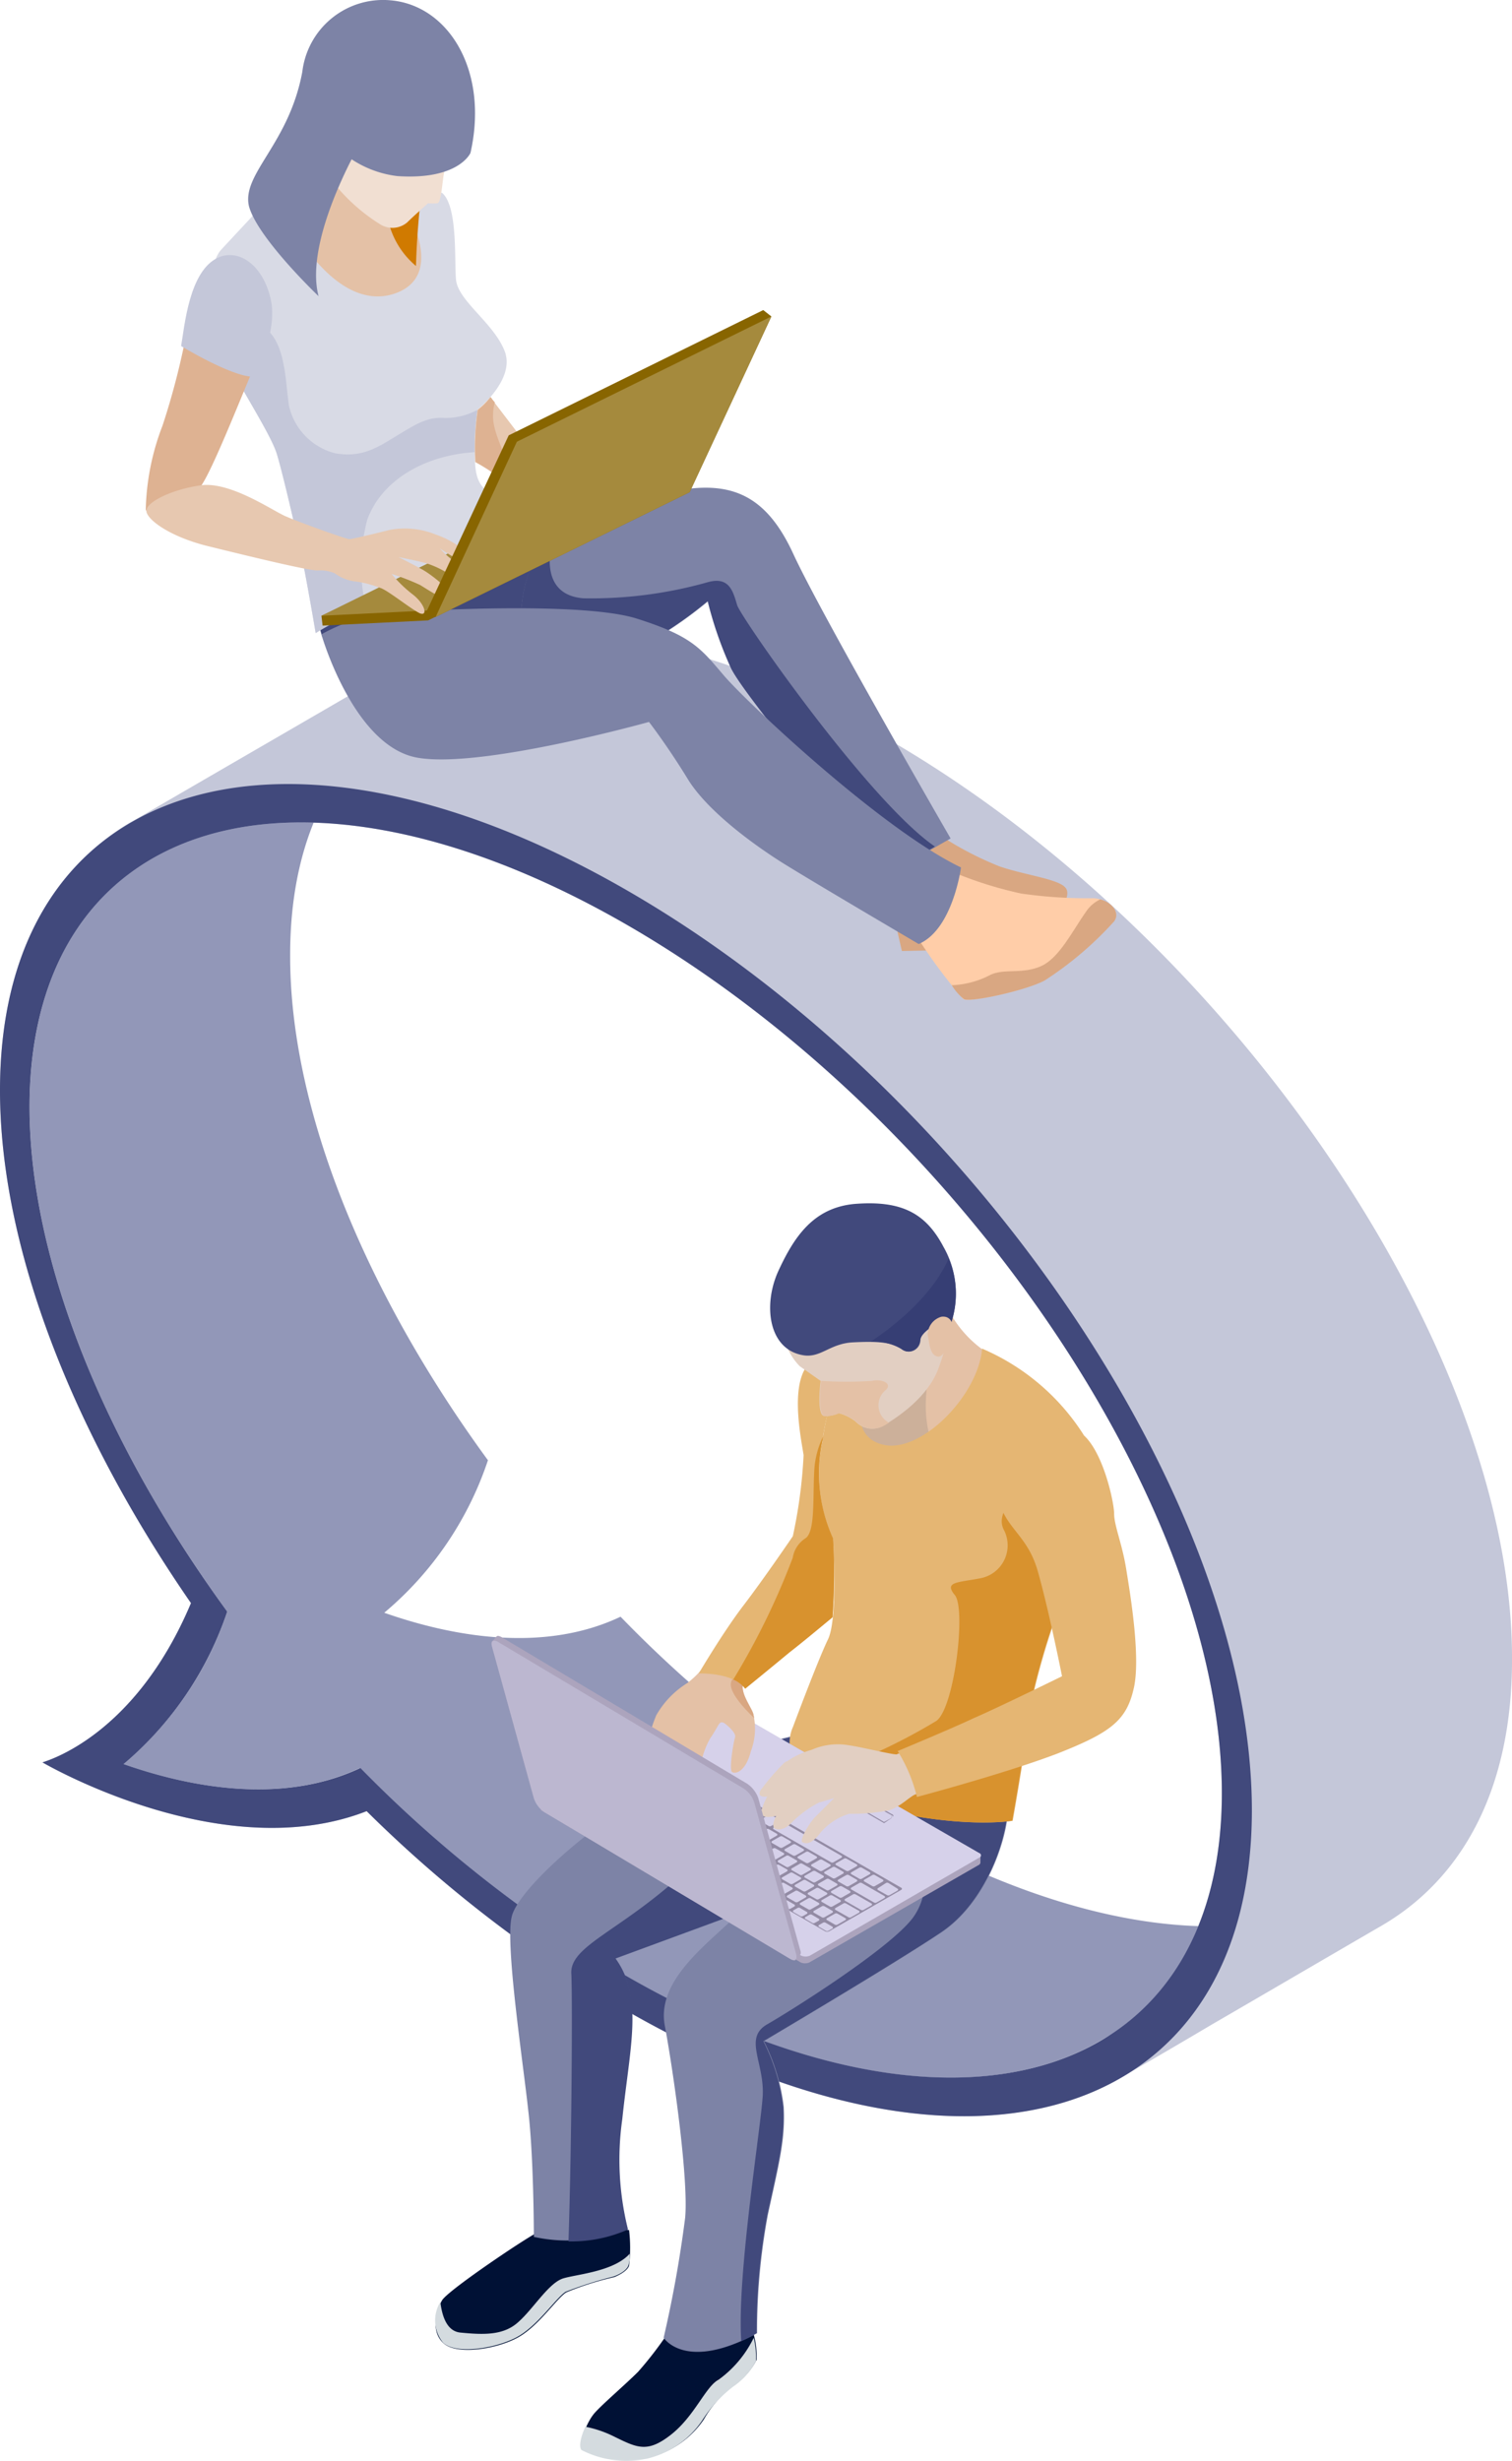 <svg xmlns="http://www.w3.org/2000/svg" viewBox="0 0 99.664 162.16">
  <defs>
    <style>
      .cls-1 {
        fill: #9297b8;
      }

      .cls-2 {
        fill: #c4c7d9;
      }

      .cls-3 {
        fill: #41497c;
      }

      .cls-4 {
        fill: #e4c1a6;
      }

      .cls-5 {
        fill: #ccb09a;
      }

      .cls-6 {
        fill: #001135;
      }

      .cls-7 {
        fill: #d4dbdf;
      }

      .cls-8 {
        fill: #7d83a6;
      }

      .cls-9 {
        fill: #e5b673;
      }

      .cls-10 {
        fill: #d8922e;
      }

      .cls-11 {
        fill: #aca4bd;
      }

      .cls-12 {
        fill: #d6d1ea;
      }

      .cls-13 {
        fill: #938ba4;
      }

      .cls-14 {
        fill: #d9a782;
      }

      .cls-15 {
        fill: #e2cfc2;
      }

      .cls-16 {
        fill: #363e74;
      }

      .cls-17 {
        fill: #bcb7d0;
      }

      .cls-18 {
        fill: #d8dae5;
      }

      .cls-19 {
        fill: #ffcda8;
      }

      .cls-20 {
        fill: #deb292;
      }

      .cls-21 {
        fill: #d07a00;
      }

      .cls-22 {
        fill: #f1dfd2;
      }

      .cls-23 {
        fill: #e7c8b0;
      }

      .cls-24 {
        fill: #886500;
      }

      .cls-25 {
        fill: #a58a3d;
      }
    </style>
  </defs>
  <g id="kérdésikon" transform="translate(-1468.137 -6396.47)">
    <g id="Group_236" data-name="Group 236" transform="translate(1468.137 6424.463)">
      <path id="Path_520" data-name="Path 520" class="cls-1" d="M18.237,109.382C10.206,98.4,5.2,86.3,5.2,76.061c.037-7.845,3.026-13.373,8.031-16.287C18.947,56.449,24.7,53.125,30.415,49.8c-5.006,2.914-8.031,8.442-8.031,16.287-.037,10.235,5.006,22.338,13.037,33.321a22.326,22.326,0,0,1-6.836,10.049c4.259,1.494,10.385,2.727,15.577.261a80.771,80.771,0,0,0,17.408,13.635c12.776,7.359,24.132,8.554,31.341,4.371-5.715,3.325-11.468,6.649-17.183,9.974-7.21,4.184-18.566,3.026-31.341-4.371a83.864,83.864,0,0,1-17.408-13.635c-5.23,2.465-11.319,1.233-15.615-.261A22.268,22.268,0,0,0,18.237,109.382Z" transform="translate(-3.258 -31.174)"/>
      <path id="Path_521" data-name="Path 521" class="cls-2" d="M2.8,111.035c.71.411,12.1,6.836,21.367,3.213a85.949,85.949,0,0,0,17,13.074c13.373,7.733,25.29,8.891,32.835,4.408-.037.037-.075.037-.112.075,2.017-1.158,4-2.316,6.014-3.511,3.736-2.167,7.434-4.333,11.169-6.5,5.379-3.138,8.592-9.077,8.592-17.52.075-20.359-18.379-47.516-41.128-60.665-13.336-7.7-25.177-8.891-32.761-4.483C20.059,42.451,14.307,45.775,8.591,49.1c.037-.037.075-.037.112-.075C3.287,52.163.037,58.14,0,66.62c-.037,10.459,4.819,22.675,12.589,33.919C8.89,109.317,3.1,110.923,2.8,111.035Zm5.342.112A22.547,22.547,0,0,0,14.979,101.1C6.948,90.116,1.942,78.013,1.942,67.778c.075-19.089,17.744-24.43,39.41-11.916s39.223,38.214,39.186,57.266c-.037,19.089-17.706,24.43-39.373,11.916a83.864,83.864,0,0,1-17.408-13.635C18.528,113.874,12.4,112.641,8.143,111.147Z" transform="translate(0 -22.891)"/>
      <path id="Path_522" data-name="Path 522" class="cls-3" d="M2.8,127.778c.71.411,12.1,6.836,21.367,3.213a85.949,85.949,0,0,0,17,13.074c22.787,13.149,41.278,7.322,41.352-13.037.037-20.4-18.379-47.553-41.166-60.7S.074,63.041,0,83.363c-.037,10.459,4.819,22.675,12.589,33.919C8.89,126.06,3.1,127.666,2.8,127.778Zm5.342.112a22.547,22.547,0,0,0,6.836-10.049C6.948,106.859,1.942,94.756,1.942,84.521,2.017,65.432,19.686,60.09,41.352,72.6s39.223,38.214,39.186,57.266c-.037,19.089-17.706,24.43-39.373,11.916a83.864,83.864,0,0,1-17.408-13.635C18.528,130.617,12.4,129.384,8.143,127.89Z" transform="translate(0 -39.634)"/>
      <g id="Group_162" data-name="Group 162" transform="translate(28.683 51.305)">
        <path id="Path_523" data-name="Path 523" class="cls-4" d="M154.537,152.1a7.551,7.551,0,0,0,2.951,4.184s-1.307,6.164-3.511,6.612-6.761.672-6.089-4.034S154.537,152.1,154.537,152.1Z" transform="translate(-121.285 -146.565)"/>
        <path id="Path_524" data-name="Path 524" class="cls-5" d="M153.939,165.176a.693.693,0,0,0,.261-.075c-.56-1.233-.934-3.25-.037-6.276.56-1.98-.6-2.8-2.353-3.026-1.681,1.083-3.586,2.839-3.922,5.379C147.215,165.849,151.773,165.624,153.939,165.176Z" transform="translate(-121.285 -148.883)"/>
        <g id="Group_152" data-name="Group 152" transform="translate(0 35.083)">
          <path id="Path_525" data-name="Path 525" class="cls-6" d="M89.612,318.282a9.75,9.75,0,0,1,0,2.353s-.075.374-.971.747a19.883,19.883,0,0,0-3.175,1.009c-.672.448-1.83,2.241-3.213,2.988s-3.96,1.158-4.856.374-.486-2.2-.112-2.839,5.192-3.885,6.164-4.408C84.419,318.021,89.612,318.282,89.612,318.282Z" transform="translate(-76.831 -285.708)"/>
          <path id="Path_526" data-name="Path 526" class="cls-7" d="M85.382,325.1a26.583,26.583,0,0,1,3.175-1.009c.9-.336.971-.747.971-.747a1.874,1.874,0,0,0,.075-.747c-1.046,1.158-3.437,1.345-4.333,1.606-.971.261-1.98,1.98-2.988,2.876-.971.9-2.279.859-3.81.71-.934-.075-1.233-1.121-1.345-2.017a2.319,2.319,0,0,0,.187,2.69c.859.784,3.474.374,4.856-.374S84.71,325.551,85.382,325.1Z" transform="translate(-76.785 -288.457)"/>
          <path id="Path_527" data-name="Path 527" class="cls-6" d="M108.258,335.616a23.826,23.826,0,0,1-1.905,2.465c-.859.859-2.353,2.129-2.876,2.727s-1.083,2.055-.747,2.353a6.468,6.468,0,0,0,4.371.56,6.127,6.127,0,0,0,3.586-2.5,7.3,7.3,0,0,1,1.98-2.241,4.6,4.6,0,0,0,1.494-1.681,5.345,5.345,0,0,0-.411-2.316C113.45,334.645,108.258,335.616,108.258,335.616Z" transform="translate(-92.974 -296.169)"/>
          <path id="Path_528" data-name="Path 528" class="cls-7" d="M112.473,340.613a4.6,4.6,0,0,0,1.494-1.681,5.379,5.379,0,0,0-.149-1.532,7.376,7.376,0,0,1-2.316,2.764c-.859.448-1.569,2.391-3.138,3.623s-2.241.859-3.773.112a7.365,7.365,0,0,0-1.868-.635c-.3.635-.448,1.307-.261,1.532a6.469,6.469,0,0,0,4.371.56,6.127,6.127,0,0,0,3.586-2.5A8.635,8.635,0,0,1,112.473,340.613Z" transform="translate(-92.819 -297.729)"/>
          <path id="Path_529" data-name="Path 529" class="cls-8" d="M108.774,231.2a31.144,31.144,0,0,0-8.293,3.026c-4.819,2.465-9.937,7.1-10.347,8.891-.448,1.793.747,9.6,1.083,12.738.374,3.138.374,8.368.374,8.368a10.21,10.21,0,0,0,6.164-.56,19,19,0,0,1-.374-7.284c.486-4.707,1.42-7.994-.448-10.572l14.2-5.23,2.914-6.164Z" transform="translate(-85.085 -231.2)"/>
          <path id="Path_530" data-name="Path 530" class="cls-3" d="M120.547,234.513l-5.3-3.213a29.838,29.838,0,0,0-6.649,2.241,4.969,4.969,0,0,1-.822,6.873c-4.146,3.773-7.4,4.707-7.284,6.537.075,1.307.037,10.87-.187,17.632a9.18,9.18,0,0,0,3.922-.784,19,19,0,0,1-.374-7.284c.486-4.707,1.42-7.994-.448-10.572l14.2-5.23Z" transform="translate(-91.516 -231.263)"/>
          <path id="Path_531" data-name="Path 531" class="cls-8" d="M128.942,241.752s-5.08,5.379-6.724,7.21-5.641,4.371-5.043,7.583,1.569,10.161,1.345,12.663a79.24,79.24,0,0,1-1.419,7.919s1.419,2.279,6.164-.3a41.933,41.933,0,0,1,.71-7.807c.747-3.437,1.158-4.968,1.046-7.1a12.858,12.858,0,0,0-1.307-4.333s8.592-5.08,11.655-7.135c3.063-2.017,4.408-6.276,4.445-8.256S128.942,241.752,128.942,241.752Z" transform="translate(-102.04 -237.457)"/>
          <path id="Path_532" data-name="Path 532" class="cls-3" d="M137.463,241.752s-1.046,1.083-2.316,2.465c1.718-.523,4.371-1.121,5.641-.6,1.98.822,2.764,3.773,1.27,5.827-1.494,2.017-8.031,6.126-9.6,7.023s-.224,2.465-.3,4.632c-.075,1.868-1.718,11.842-1.42,16.25a6.5,6.5,0,0,0,1.009-.523,41.931,41.931,0,0,1,.71-7.807c.747-3.437,1.158-4.968,1.046-7.1a12.858,12.858,0,0,0-1.307-4.333s8.592-5.08,11.655-7.135c3.063-2.017,4.408-6.276,4.445-8.256C148.371,240.221,137.463,241.752,137.463,241.752Z" transform="translate(-110.562 -237.457)"/>
        </g>
        <path id="Path_533" data-name="Path 533" class="cls-9" d="M152.427,162.46c-.149-.075-.261-.112-.411-.187-.261,3.1-4,6.873-6.462,6.35-2.578-.56-1.233-3.773-1.233-3.773s.112-1.307.224-2.951a9.57,9.57,0,0,0-1.083.3,18.817,18.817,0,0,0-1.98,6.2,10.4,10.4,0,0,0,.71,6.425s.336,5.23-.336,6.612-2.316,5.79-2.316,5.79-1.718,3.362,4.557,5.08,9.937,1.083,9.937,1.083.822-4.557,1.121-7.284A47.9,47.9,0,0,1,157.619,178l1.083-10.049A14.832,14.832,0,0,0,152.427,162.46Z" transform="translate(-115.962 -152.704)"/>
        <path id="Path_534" data-name="Path 534" class="cls-10" d="M162.675,189.3s-1.233,1.083-.635,2.129a2.209,2.209,0,0,1-1.532,3.138c-1.532.3-2.465.224-1.718,1.121.747.934-.037,7.471-1.233,8.293a38.74,38.74,0,0,1-3.81,2.017s-.411,1.942-.747,3.586c6.052,1.569,9.563.971,9.563.971s.822-4.557,1.121-7.284a47.9,47.9,0,0,1,2.465-8.106l.635-5.865Z" transform="translate(-124.53 -169.869)"/>
        <g id="Group_154" data-name="Group 154" transform="translate(6.954 32.935)">
          <path id="Path_535" data-name="Path 535" class="cls-11" d="M124.276,235.33l-17.034-9.824a.728.728,0,0,0-.56,0l-11.169,6.425a.2.2,0,0,0-.112.149v.336c0,.075.037.112.112.149l17.034,9.974a.728.728,0,0,0,.56,0l11.169-6.425a.2.2,0,0,0,.112-.149v-.523Q124.388,235.387,124.276,235.33Z" transform="translate(-95.4 -225.45)"/>
          <path id="Path_536" data-name="Path 536" class="cls-12" d="M106.781,225.506a.728.728,0,0,1,.56,0l17.034,9.824a.156.156,0,0,1,0,.3l-11.169,6.462a.728.728,0,0,1-.56,0l-17.034-9.824a.156.156,0,0,1,0-.3Z" transform="translate(-95.463 -225.45)"/>
          <path id="Path_537" data-name="Path 537" class="cls-13" d="M107.913,233.553a.319.319,0,0,1,.261,0l15.839,9.115a.078.078,0,0,1,0,.149l-4.744,2.727a.319.319,0,0,1-.261,0l-15.8-9.115a.078.078,0,0,1,0-.149Z" transform="translate(-100.255 -230.509)"/>
          <path id="Path_538" data-name="Path 538" class="cls-12" d="M141.327,239.106a.728.728,0,0,1,.56,0l3.7,2.129a.156.156,0,0,1,0,.3l-2.615,1.494a.728.728,0,0,1-.56,0l-3.7-2.129a.156.156,0,0,1,0-.3Z" transform="translate(-122.463 -233.97)"/>
          <path id="Path_539" data-name="Path 539" class="cls-13" d="M138.712,240.775l2.615-1.494a.728.728,0,0,1,.56,0l3.7,2.129q.112.056.112.112c.037-.075,0-.149-.112-.187l-3.7-2.129a.728.728,0,0,0-.56,0l-2.615,1.494a.205.205,0,0,0-.112.187Q138.6,240.831,138.712,240.775Z" transform="translate(-122.462 -234.032)"/>
          <path id="Path_540" data-name="Path 540" class="cls-13" d="M149.532,241.534c.037-.075.037-.149-.075-.224l-.635-.486-2.988-1.718a.728.728,0,0,0-.56,0l-.3.149-.075.112v.075l2.055,1.2h.037v.037l2.055,1.2.486-.336Z" transform="translate(-126.409 -233.97)"/>
          <path id="Path_541" data-name="Path 541" class="cls-12" d="M150.5,242.636l2.055,1.2.411-.224a.144.144,0,0,0,0-.261l-1.83-1.046Z" transform="translate(-129.917 -236.006)"/>
          <g id="Group_153" data-name="Group 153" transform="translate(3.035 3.091)">
            <path id="Path_542" data-name="Path 542" class="cls-12" d="M145.476,259.353a.17.17,0,0,1,.187,0l.523.3a.07.07,0,0,1,0,.112l-.523.3a.17.17,0,0,1-.187,0l-.523-.3a.07.07,0,0,1,0-.112Z" transform="translate(-129.46 -249.762)"/>
            <path id="Path_543" data-name="Path 543" class="cls-12" d="M143.076,258.053a.17.17,0,0,1,.187,0l.523.3a.07.07,0,0,1,0,.112l-.523.3a.17.17,0,0,1-.187,0l-.523-.3a.07.07,0,0,1,0-.112Z" transform="translate(-127.956 -248.948)"/>
            <path id="Path_544" data-name="Path 544" class="cls-12" d="M140.776,256.653a.17.17,0,0,1,.187,0l.523.3a.07.07,0,0,1,0,.112l-.523.3a.17.17,0,0,1-.187,0l-.523-.3a.07.07,0,0,1,0-.112Z" transform="translate(-126.516 -248.071)"/>
            <path id="Path_545" data-name="Path 545" class="cls-12" d="M138.476,255.353a.17.17,0,0,1,.187,0l.523.3a.07.07,0,0,1,0,.112l-.523.3a.17.17,0,0,1-.187,0l-.523-.3a.07.07,0,0,1,0-.112Z" transform="translate(-125.075 -247.256)"/>
            <path id="Path_546" data-name="Path 546" class="cls-12" d="M136.076,253.953a.17.17,0,0,1,.187,0l.523.3a.07.07,0,0,1,0,.112l-.523.3a.17.17,0,0,1-.187,0l-.523-.3a.07.07,0,0,1,0-.112Z" transform="translate(-123.571 -246.379)"/>
            <path id="Path_547" data-name="Path 547" class="cls-12" d="M133.776,252.653a.17.17,0,0,1,.187,0l.523.3a.07.07,0,0,1,0,.112l-.523.3a.17.17,0,0,1-.187,0l-.523-.3a.07.07,0,0,1,0-.112Z" transform="translate(-122.13 -245.565)"/>
            <path id="Path_548" data-name="Path 548" class="cls-12" d="M131.376,251.253a.17.17,0,0,1,.187,0l.523.3a.07.07,0,0,1,0,.112l-.523.3a.17.17,0,0,1-.187,0l-.523-.3a.07.07,0,0,1,0-.112Z" transform="translate(-120.627 -244.688)"/>
            <path id="Path_549" data-name="Path 549" class="cls-12" d="M129.076,249.953a.17.17,0,0,1,.187,0l.523.3a.07.07,0,0,1,0,.112l-.523.3a.17.17,0,0,1-.187,0l-.523-.3a.07.07,0,0,1,0-.112Z" transform="translate(-119.186 -243.873)"/>
            <path id="Path_550" data-name="Path 550" class="cls-12" d="M126.676,248.553a.17.17,0,0,1,.187,0l.523.3a.07.07,0,0,1,0,.112l-.523.3a.17.17,0,0,1-.187,0l-.523-.3a.07.07,0,0,1,0-.112Z" transform="translate(-117.683 -242.996)"/>
            <path id="Path_551" data-name="Path 551" class="cls-12" d="M124.376,247.153a.17.17,0,0,1,.187,0l.523.3a.07.07,0,0,1,0,.112l-.523.3a.17.17,0,0,1-.187,0l-.523-.3a.07.07,0,0,1,0-.112Z" transform="translate(-116.242 -242.119)"/>
            <path id="Path_552" data-name="Path 552" class="cls-12" d="M121.976,245.853a.17.17,0,0,1,.187,0l.523.3a.07.07,0,0,1,0,.112l-.523.3a.17.17,0,0,1-.187,0l-.523-.3a.07.07,0,0,1,0-.112Z" transform="translate(-114.738 -241.305)"/>
            <path id="Path_553" data-name="Path 553" class="cls-12" d="M119.676,244.453a.17.17,0,0,1,.187,0l.523.3a.07.07,0,0,1,0,.112l-.523.3a.17.17,0,0,1-.187,0l-.523-.3a.07.07,0,0,1,0-.112Z" transform="translate(-113.298 -240.428)"/>
            <path id="Path_554" data-name="Path 554" class="cls-12" d="M116.576,242.653a.17.17,0,0,1,.187,0l.784.448a.07.07,0,0,1,0,.112l-.523.3a.17.17,0,0,1-.187,0l-.784-.448a.07.07,0,0,1,0-.112Z" transform="translate(-111.356 -239.3)"/>
            <path id="Path_555" data-name="Path 555" class="cls-12" d="M146.376,262.553a.17.17,0,0,1,.187,0l.523.3a.07.07,0,0,1,0,.112l-.523.3a.17.17,0,0,1-.187,0l-.523-.3a.07.07,0,0,1,0-.112Z" transform="translate(-130.024 -251.767)"/>
            <path id="Path_556" data-name="Path 556" class="cls-12" d="M144.076,261.253a.17.17,0,0,1,.187,0l.523.3a.07.07,0,0,1,0,.112l-.523.3a.169.169,0,0,1-.187,0l-.523-.3a.07.07,0,0,1,0-.112Z" transform="translate(-128.583 -250.952)"/>
            <path id="Path_557" data-name="Path 557" class="cls-12" d="M142.314,262.753a.17.17,0,0,1,.187,0l.448.262a.07.07,0,0,1,0,.112l-.261.149a.17.17,0,0,1-.187,0l-.448-.262a.07.07,0,0,1,0-.112Z" transform="translate(-127.643 -251.892)"/>
            <path id="Path_558" data-name="Path 558" class="cls-12" d="M144.714,264.153a.17.17,0,0,1,.187,0l.448.261a.07.07,0,0,1,0,.112l-.261.149a.17.17,0,0,1-.187,0l-.448-.262a.07.07,0,0,1,0-.112Z" transform="translate(-129.147 -252.769)"/>
            <path id="Path_559" data-name="Path 559" class="cls-12" d="M140.214,261.553a.17.17,0,0,1,.187,0l.448.262a.07.07,0,0,1,0,.112l-.262.149a.17.17,0,0,1-.187,0l-.448-.261a.07.07,0,0,1,0-.112Z" transform="translate(-126.328 -251.14)"/>
            <path id="Path_560" data-name="Path 560" class="cls-12" d="M138.014,260.253a.17.17,0,0,1,.187,0l.448.261a.07.07,0,0,1,0,.112l-.261.149a.17.17,0,0,1-.187,0l-.448-.262a.07.07,0,0,1,0-.112Z" transform="translate(-124.949 -250.326)"/>
            <path id="Path_561" data-name="Path 561" class="cls-12" d="M135.914,259.053a.17.17,0,0,1,.187,0l.448.262a.07.07,0,0,1,0,.112l-.261.149a.17.17,0,0,1-.187,0l-.448-.261a.07.07,0,0,1,0-.112Z" transform="translate(-123.634 -249.574)"/>
            <path id="Path_562" data-name="Path 562" class="cls-12" d="M133.714,257.753a.17.17,0,0,1,.187,0l.448.261a.07.07,0,0,1,0,.112l-.261.149a.17.17,0,0,1-.187,0l-.448-.262a.07.07,0,0,1,0-.112Z" transform="translate(-122.256 -248.76)"/>
            <path id="Path_563" data-name="Path 563" class="cls-12" d="M131.615,256.553a.17.17,0,0,1,.187,0l.448.262a.07.07,0,0,1,0,.112l-.261.149a.17.17,0,0,1-.187,0l-.448-.261a.07.07,0,0,1,0-.112Z" transform="translate(-120.94 -248.008)"/>
            <path id="Path_564" data-name="Path 564" class="cls-12" d="M129.514,255.353a.17.17,0,0,1,.187,0l.448.261a.07.07,0,0,1,0,.112l-.261.149a.17.17,0,0,1-.187,0l-.448-.261a.07.07,0,0,1,0-.112Z" transform="translate(-119.625 -247.256)"/>
            <path id="Path_565" data-name="Path 565" class="cls-12" d="M127.314,254.053a.17.17,0,0,1,.187,0l.448.262a.07.07,0,0,1,0,.112l-.261.149a.17.17,0,0,1-.187,0l-.448-.261a.07.07,0,0,1,0-.112Z" transform="translate(-118.247 -246.442)"/>
            <path id="Path_566" data-name="Path 566" class="cls-12" d="M125.215,252.853a.17.17,0,0,1,.187,0l.448.262a.07.07,0,0,1,0,.112l-.261.149a.17.17,0,0,1-.187,0l-.448-.261a.07.07,0,0,1,0-.112Z" transform="translate(-116.931 -245.69)"/>
            <path id="Path_567" data-name="Path 567" class="cls-12" d="M123.015,251.653a.17.17,0,0,1,.187,0l.448.261a.07.07,0,0,1,0,.112l-.261.149a.17.17,0,0,1-.187,0l-.448-.262a.07.07,0,0,1,0-.112Z" transform="translate(-115.553 -244.938)"/>
            <path id="Path_568" data-name="Path 568" class="cls-12" d="M120.915,250.353a.17.17,0,0,1,.187,0l.448.261a.07.07,0,0,1,0,.112l-.261.149a.17.17,0,0,1-.187,0l-.448-.261a.07.07,0,0,1,0-.112Z" transform="translate(-114.237 -244.124)"/>
            <path id="Path_569" data-name="Path 569" class="cls-12" d="M118.715,249.153a.17.17,0,0,1,.187,0l.448.261a.07.07,0,0,1,0,.112l-.261.149a.17.17,0,0,1-.187,0l-.448-.262a.07.07,0,0,1,0-.112Z" transform="translate(-112.859 -243.372)"/>
            <path id="Path_570" data-name="Path 570" class="cls-12" d="M116.515,247.853a.17.17,0,0,1,.187,0l.448.261a.07.07,0,0,1,0,.112l-.261.149a.17.17,0,0,1-.187,0l-.448-.262a.07.07,0,0,1,0-.112Z" transform="translate(-111.481 -242.558)"/>
            <path id="Path_571" data-name="Path 571" class="cls-12" d="M114.415,246.653a.17.17,0,0,1,.187,0l.448.261a.07.07,0,0,1,0,.112l-.261.149a.17.17,0,0,1-.187,0l-.448-.262a.07.07,0,0,1,0-.112Z" transform="translate(-110.165 -241.806)"/>
            <path id="Path_572" data-name="Path 572" class="cls-12" d="M112.315,245.353a.17.17,0,0,1,.187,0l.448.261a.07.07,0,0,1,0,.112l-.261.149a.17.17,0,0,1-.187,0l-.448-.262a.07.07,0,0,1,0-.112Z" transform="translate(-108.85 -240.992)"/>
            <path id="Path_573" data-name="Path 573" class="cls-12" d="M110.215,244.153a.17.17,0,0,1,.187,0l.448.261a.07.07,0,0,1,0,.112l-.261.149a.17.17,0,0,1-.187,0l-.448-.262a.07.07,0,0,1,0-.112Z" transform="translate(-107.534 -240.24)"/>
            <path id="Path_574" data-name="Path 574" class="cls-12" d="M108.015,242.953a.17.17,0,0,1,.187,0l.448.262a.07.07,0,0,1,0,.112l-.261.149a.17.17,0,0,1-.187,0l-.448-.261a.07.07,0,0,1,0-.112Z" transform="translate(-106.156 -239.488)"/>
            <path id="Path_575" data-name="Path 575" class="cls-12" d="M105.915,241.753a.17.17,0,0,1,.187,0l.448.261a.07.07,0,0,1,0,.112l-.261.149a.17.17,0,0,1-.187,0l-.448-.262a.07.07,0,0,1,0-.112Z" transform="translate(-104.841 -238.737)"/>
            <path id="Path_576" data-name="Path 576" class="cls-12" d="M103.815,240.553a.17.17,0,0,1,.187,0l.448.262a.07.07,0,0,1,0,.112l-.261.149a.17.17,0,0,1-.187,0l-.448-.261a.07.07,0,0,1,0-.112Z" transform="translate(-103.525 -237.985)"/>
            <path id="Path_577" data-name="Path 577" class="cls-12" d="M141.676,259.853a.17.17,0,0,1,.187,0l.523.3a.07.07,0,0,1,0,.112l-.523.3a.17.17,0,0,1-.187,0l-.523-.3a.07.07,0,0,1,0-.112Z" transform="translate(-127.079 -250.075)"/>
            <path id="Path_578" data-name="Path 578" class="cls-12" d="M139.376,258.553a.17.17,0,0,1,.187,0l.523.3a.07.07,0,0,1,0,.112l-.523.3a.17.17,0,0,1-.187,0l-.523-.3a.07.07,0,0,1,0-.112Z" transform="translate(-125.639 -249.261)"/>
            <path id="Path_579" data-name="Path 579" class="cls-12" d="M136.976,257.153a.17.17,0,0,1,.187,0l.523.3a.07.07,0,0,1,0,.112l-.523.3a.17.17,0,0,1-.187,0l-.523-.3a.07.07,0,0,1,0-.112Z" transform="translate(-124.135 -248.384)"/>
            <path id="Path_580" data-name="Path 580" class="cls-12" d="M134.676,255.853a.17.17,0,0,1,.187,0l.523.3a.07.07,0,0,1,0,.112l-.523.3a.17.17,0,0,1-.187,0l-.523-.3a.07.07,0,0,1,0-.112Z" transform="translate(-122.694 -247.569)"/>
            <path id="Path_581" data-name="Path 581" class="cls-12" d="M132.276,254.453a.17.17,0,0,1,.187,0l.523.3a.07.07,0,0,1,0,.112l-.523.3a.17.17,0,0,1-.187,0l-.523-.3a.07.07,0,0,1,0-.112Z" transform="translate(-121.191 -246.692)"/>
            <path id="Path_582" data-name="Path 582" class="cls-12" d="M129.976,253.153a.17.17,0,0,1,.187,0l.523.3a.07.07,0,0,1,0,.112l-.523.3a.17.17,0,0,1-.187,0l-.523-.3a.07.07,0,0,1,0-.112Z" transform="translate(-119.75 -245.878)"/>
            <path id="Path_583" data-name="Path 583" class="cls-12" d="M127.676,251.753a.17.17,0,0,1,.187,0l.523.3a.07.07,0,0,1,0,.112l-.523.3a.17.17,0,0,1-.187,0l-.523-.3a.07.07,0,0,1,0-.112Z" transform="translate(-118.309 -245.001)"/>
            <path id="Path_584" data-name="Path 584" class="cls-12" d="M125.276,250.453a.17.17,0,0,1,.187,0l.523.3a.07.07,0,0,1,0,.112l-.523.3a.17.17,0,0,1-.187,0l-.523-.3a.07.07,0,0,1,0-.112Z" transform="translate(-116.806 -244.187)"/>
            <path id="Path_585" data-name="Path 585" class="cls-12" d="M122.976,249.053a.17.17,0,0,1,.187,0l.523.3a.07.07,0,0,1,0,.112l-.523.3a.17.17,0,0,1-.187,0l-.523-.3a.07.07,0,0,1,0-.112Z" transform="translate(-115.365 -243.31)"/>
            <path id="Path_586" data-name="Path 586" class="cls-12" d="M120.576,247.753a.17.17,0,0,1,.187,0l.523.3a.07.07,0,0,1,0,.112l-.523.3a.17.17,0,0,1-.187,0l-.523-.3a.07.07,0,0,1,0-.112Z" transform="translate(-113.861 -242.495)"/>
            <path id="Path_587" data-name="Path 587" class="cls-12" d="M118.176,246.353a.17.17,0,0,1,.187,0l.523.3a.07.07,0,0,1,0,.112l-.523.3a.17.17,0,0,1-.187,0l-.523-.3a.07.07,0,0,1,0-.112Z" transform="translate(-112.358 -241.618)"/>
            <path id="Path_588" data-name="Path 588" class="cls-12" d="M112.076,242.853a.17.17,0,0,1,.187,0l.448.261a.07.07,0,0,1,0,.112l-.523.3a.17.17,0,0,1-.187,0l-.448-.261a.07.07,0,0,1,0-.112Z" transform="translate(-108.537 -239.426)"/>
            <path id="Path_589" data-name="Path 589" class="cls-12" d="M109.976,241.553a.17.17,0,0,1,.187,0l.448.261a.07.07,0,0,1,0,.112l-.523.3a.17.17,0,0,1-.187,0l-.448-.261a.07.07,0,0,1,0-.112Z" transform="translate(-107.221 -238.611)"/>
            <path id="Path_590" data-name="Path 590" class="cls-12" d="M107.876,240.353a.17.17,0,0,1,.187,0l.448.261a.07.07,0,0,1,0,.112l-.523.3a.17.17,0,0,1-.187,0l-.448-.261a.07.07,0,0,1,0-.112Z" transform="translate(-105.905 -237.86)"/>
            <path id="Path_591" data-name="Path 591" class="cls-12" d="M105.776,239.153a.17.17,0,0,1,.187,0l.448.261a.07.07,0,0,1,0,.112l-.523.3a.17.17,0,0,1-.187,0l-.448-.262a.07.07,0,0,1,0-.112Z" transform="translate(-104.59 -237.108)"/>
            <path id="Path_592" data-name="Path 592" class="cls-12" d="M114.476,241.453a.17.17,0,0,1,.187,0l.448.261a.07.07,0,0,1,0,.112l-.523.3a.17.17,0,0,1-.187,0l-.448-.261a.07.07,0,0,1,0-.112Z" transform="translate(-110.04 -238.549)"/>
            <path id="Path_593" data-name="Path 593" class="cls-12" d="M112.276,240.253a.17.17,0,0,1,.187,0l.448.261a.07.07,0,0,1,0,.112l-.523.3a.17.17,0,0,1-.187,0l-.448-.261a.07.07,0,0,1,0-.112Z" transform="translate(-108.662 -237.797)"/>
            <path id="Path_594" data-name="Path 594" class="cls-12" d="M110.176,239.053a.17.17,0,0,1,.187,0l.448.261a.07.07,0,0,1,0,.112l-.523.3a.17.17,0,0,1-.187,0l-.448-.262a.07.07,0,0,1,0-.112Z" transform="translate(-107.346 -237.045)"/>
            <path id="Path_595" data-name="Path 595" class="cls-12" d="M116.676,240.153a.17.17,0,0,1,.187,0l.448.261a.07.07,0,0,1,0,.112l-.523.3a.17.17,0,0,1-.187,0l-.448-.261a.07.07,0,0,1,0-.112Z" transform="translate(-111.418 -237.734)"/>
            <path id="Path_596" data-name="Path 596" class="cls-12" d="M114.576,238.953a.17.17,0,0,1,.187,0l.448.261a.07.07,0,0,1,0,.112l-.523.3a.17.17,0,0,1-.187,0l-.448-.261a.07.07,0,0,1,0-.112Z" transform="translate(-110.103 -236.983)"/>
            <path id="Path_597" data-name="Path 597" class="cls-12" d="M112.476,237.753a.17.17,0,0,1,.187,0l.448.262a.07.07,0,0,1,0,.112l-.523.3a.17.17,0,0,1-.187,0l-.448-.261a.07.07,0,0,1,0-.112Z" transform="translate(-108.787 -236.231)"/>
            <path id="Path_598" data-name="Path 598" class="cls-12" d="M108.935,236.453a.17.17,0,0,1,.187,0l.448.262a.07.07,0,0,1,0,.112l-1.382.785a.17.17,0,0,1-.187,0l-.448-.262a.07.07,0,0,1,0-.112Z" transform="translate(-106.031 -235.416)"/>
            <path id="Path_599" data-name="Path 599" class="cls-12" d="M118.976,238.853a.17.17,0,0,1,.187,0l.448.261a.07.07,0,0,1,0,.112l-.523.3a.17.17,0,0,1-.187,0l-.448-.261a.07.07,0,0,1,0-.112Z" transform="translate(-112.859 -236.92)"/>
            <path id="Path_600" data-name="Path 600" class="cls-12" d="M121.2,240.053a.114.114,0,0,1,.149,0l.411.224a.07.07,0,0,1,0,.112l-.448.261a.114.114,0,0,1-.149,0l-.411-.224a.07.07,0,0,1,0-.112Z" transform="translate(-114.3 -237.672)"/>
            <path id="Path_601" data-name="Path 601" class="cls-12" d="M123.5,238.753a.114.114,0,0,1,.149,0l.411.224c.037.037.037.075,0,.075l-.448.261a.114.114,0,0,1-.149,0l-.411-.224c-.037-.037-.037-.075,0-.075Z" transform="translate(-115.741 -236.857)"/>
            <path id="Path_602" data-name="Path 602" class="cls-12" d="M125.6,239.953a.114.114,0,0,1,.149,0l.411.224a.07.07,0,0,1,0,.112l-.448.261a.114.114,0,0,1-.149,0l-.411-.224a.07.07,0,0,1,0-.112Z" transform="translate(-117.056 -237.609)"/>
            <path id="Path_603" data-name="Path 603" class="cls-12" d="M121.5,237.553a.114.114,0,0,1,.149,0l.411.224a.07.07,0,0,1,0,.112l-.448.261a.114.114,0,0,1-.149,0l-.411-.224a.07.07,0,0,1,0-.112Z" transform="translate(-114.488 -236.105)"/>
            <path id="Path_604" data-name="Path 604" class="cls-12" d="M116.876,237.553a.17.17,0,0,1,.187,0l.448.261a.07.07,0,0,1,0,.112l-.523.3a.17.17,0,0,1-.187,0l-.448-.261a.07.07,0,0,1,0-.112Z" transform="translate(-111.544 -236.105)"/>
            <path id="Path_605" data-name="Path 605" class="cls-12" d="M114.776,236.353a.17.17,0,0,1,.187,0l.448.261a.07.07,0,0,1,0,.112l-.523.3a.17.17,0,0,1-.187,0l-.448-.261a.07.07,0,0,1,0-.112Z" transform="translate(-110.228 -235.354)"/>
            <path id="Path_606" data-name="Path 606" class="cls-12" d="M119.176,236.253a.17.17,0,0,1,.187,0l.448.261a.07.07,0,0,1,0,.112l-.523.3a.17.17,0,0,1-.187,0l-.448-.261a.07.07,0,0,1,0-.112Z" transform="translate(-112.984 -235.291)"/>
            <path id="Path_607" data-name="Path 607" class="cls-12" d="M117.076,235.053a.17.17,0,0,1,.187,0l.448.261a.07.07,0,0,1,0,.112l-.523.3a.17.17,0,0,1-.187,0l-.448-.261a.07.07,0,0,1,0-.112Z" transform="translate(-111.669 -234.539)"/>
            <path id="Path_608" data-name="Path 608" class="cls-12" d="M113.535,233.753a.17.17,0,0,1,.187,0l.448.261a.07.07,0,0,1,0,.112l-1.382.822a.17.17,0,0,1-.187,0l-.448-.261a.07.07,0,0,1,0-.112Z" transform="translate(-108.912 -233.725)"/>
            <path id="Path_609" data-name="Path 609" class="cls-12" d="M114.176,244.053a.17.17,0,0,1,.187,0l1.158.672a.07.07,0,0,1,0,.112l-.523.3a.17.17,0,0,1-.187,0l-1.158-.672a.07.07,0,0,1,0-.112Z" transform="translate(-109.852 -240.177)"/>
            <path id="Path_610" data-name="Path 610" class="cls-12" d="M147.176,257.753a.17.17,0,0,1,.187,0l.523.3a.07.07,0,0,1,0,.112l-.523.3a.17.17,0,0,1-.187,0l-.523-.3a.07.07,0,0,1,0-.112Z" transform="translate(-130.525 -248.76)"/>
            <path id="Path_611" data-name="Path 611" class="cls-12" d="M144.876,256.453a.17.17,0,0,1,.187,0l.523.3a.07.07,0,0,1,0,.112l-.523.3a.17.17,0,0,1-.187,0l-.523-.3a.07.07,0,0,1,0-.112Z" transform="translate(-129.084 -247.945)"/>
            <path id="Path_612" data-name="Path 612" class="cls-12" d="M142.476,255.053a.17.17,0,0,1,.187,0l.523.3a.07.07,0,0,1,0,.112l-.523.3a.17.17,0,0,1-.187,0l-.523-.3a.07.07,0,0,1,0-.112Z" transform="translate(-127.581 -247.068)"/>
            <path id="Path_613" data-name="Path 613" class="cls-12" d="M140.176,253.753a.17.17,0,0,1,.187,0l.523.3a.07.07,0,0,1,0,.112l-.523.3a.17.17,0,0,1-.187,0l-.523-.3a.07.07,0,0,1,0-.112Z" transform="translate(-126.14 -246.254)"/>
            <path id="Path_614" data-name="Path 614" class="cls-12" d="M137.776,252.353a.17.17,0,0,1,.187,0l.523.3a.07.07,0,0,1,0,.112l-.523.3a.17.17,0,0,1-.187,0l-.523-.3a.07.07,0,0,1,0-.112Z" transform="translate(-124.636 -245.377)"/>
            <path id="Path_615" data-name="Path 615" class="cls-12" d="M135.476,251.053a.17.17,0,0,1,.187,0l.523.3a.07.07,0,0,1,0,.112l-.523.3a.17.17,0,0,1-.187,0l-.523-.3a.07.07,0,0,1,0-.112Z" transform="translate(-123.195 -244.563)"/>
            <path id="Path_616" data-name="Path 616" class="cls-12" d="M133.076,249.653a.17.17,0,0,1,.187,0l.523.3a.07.07,0,0,1,0,.112l-.523.3a.17.17,0,0,1-.187,0l-.523-.3a.07.07,0,0,1,0-.112Z" transform="translate(-121.692 -243.685)"/>
            <path id="Path_617" data-name="Path 617" class="cls-12" d="M130.776,248.353a.17.17,0,0,1,.187,0l.523.3a.07.07,0,0,1,0,.112l-.523.3a.17.17,0,0,1-.187,0l-.523-.3a.07.07,0,0,1,0-.112Z" transform="translate(-120.251 -242.871)"/>
            <path id="Path_618" data-name="Path 618" class="cls-12" d="M128.476,246.953a.17.17,0,0,1,.187,0l.523.3a.07.07,0,0,1,0,.112l-.523.3a.17.17,0,0,1-.187,0l-.523-.3a.07.07,0,0,1,0-.112Z" transform="translate(-118.81 -241.994)"/>
            <path id="Path_619" data-name="Path 619" class="cls-12" d="M126.076,245.553a.17.17,0,0,1,.187,0l.523.3a.07.07,0,0,1,0,.112l-.523.3a.17.17,0,0,1-.187,0l-.523-.3a.07.07,0,0,1,0-.112Z" transform="translate(-117.307 -241.117)"/>
            <path id="Path_620" data-name="Path 620" class="cls-12" d="M123.776,244.253a.17.17,0,0,1,.187,0l.523.3a.07.07,0,0,1,0,.112l-.523.3a.17.17,0,0,1-.187,0l-.523-.3a.07.07,0,0,1,0-.112Z" transform="translate(-115.866 -240.303)"/>
            <path id="Path_621" data-name="Path 621" class="cls-12" d="M118.776,241.353a.17.17,0,0,1,.187,0l1.494.859a.07.07,0,0,1,0,.112l-.523.3a.17.17,0,0,1-.187,0l-1.494-.859a.07.07,0,0,1,0-.112Z" transform="translate(-112.734 -238.486)"/>
            <path id="Path_622" data-name="Path 622" class="cls-12" d="M148.376,255.753a.17.17,0,0,1,.187,0l.523.3a.07.07,0,0,1,0,.112l-.523.3a.17.17,0,0,1-.187,0l-.523-.3a.07.07,0,0,1,0-.112Z" transform="translate(-131.277 -247.507)"/>
            <path id="Path_623" data-name="Path 623" class="cls-12" d="M147.876,260.753a.17.17,0,0,1,.187,0l.859.486a.07.07,0,0,1,0,.112l-.523.3a.169.169,0,0,1-.187,0l-.859-.486a.07.07,0,0,1,0-.112Z" transform="translate(-130.963 -250.639)"/>
            <path id="Path_624" data-name="Path 624" class="cls-12" d="M149.576,259.153a.17.17,0,0,1,.187,0l1.046.6a.07.07,0,0,1,0,.112l-.523.3a.17.17,0,0,1-.187,0l-1.046-.6a.07.07,0,0,1,0-.112Z" transform="translate(-132.028 -249.637)"/>
            <path id="Path_625" data-name="Path 625" class="cls-12" d="M150.676,257.153a.17.17,0,0,1,.187,0l1.494.859a.07.07,0,0,1,0,.112l-.523.3a.17.17,0,0,1-.187,0l-1.494-.859a.07.07,0,0,1,0-.112Z" transform="translate(-132.717 -248.384)"/>
            <path id="Path_626" data-name="Path 626" class="cls-12" d="M145.976,254.353a.17.17,0,0,1,.187,0l.523.3a.07.07,0,0,1,0,.112l-.523.3a.17.17,0,0,1-.187,0l-.523-.3a.07.07,0,0,1,0-.112Z" transform="translate(-129.773 -246.63)"/>
            <path id="Path_627" data-name="Path 627" class="cls-12" d="M143.676,253.053a.17.17,0,0,1,.187,0l.523.3a.07.07,0,0,1,0,.112l-.523.3a.17.17,0,0,1-.187,0l-.523-.3a.07.07,0,0,1,0-.112Z" transform="translate(-128.332 -245.815)"/>
            <path id="Path_628" data-name="Path 628" class="cls-12" d="M152.976,255.753a.17.17,0,0,1,.187,0l.523.3a.07.07,0,0,1,0,.112l-.523.3a.17.17,0,0,1-.187,0l-.523-.3a.07.07,0,0,1,0-.112Z" transform="translate(-134.158 -247.507)"/>
            <path id="Path_629" data-name="Path 629" class="cls-12" d="M155.376,257.153a.17.17,0,0,1,.187,0l.6.374a.07.07,0,0,1,0,.112l-.523.3a.17.17,0,0,1-.187,0l-.6-.336a.07.07,0,0,1,0-.112Z" transform="translate(-135.662 -248.384)"/>
            <path id="Path_630" data-name="Path 630" class="cls-12" d="M150.676,254.453a.17.17,0,0,1,.187,0l.523.3a.07.07,0,0,1,0,.112l-.523.3a.17.17,0,0,1-.187,0l-.523-.3a.07.07,0,0,1,0-.112Z" transform="translate(-132.717 -246.692)"/>
            <path id="Path_631" data-name="Path 631" class="cls-12" d="M147.976,252.853a.17.17,0,0,1,.187,0l.672.374a.07.07,0,0,1,0,.112l-.523.3a.17.17,0,0,1-.187,0l-.672-.374a.07.07,0,0,1,0-.112Z" transform="translate(-131.026 -245.69)"/>
            <path id="Path_632" data-name="Path 632" class="cls-12" d="M136.976,246.553a.17.17,0,0,1,.187,0l3.773,2.167a.07.07,0,0,1,0,.112l-.523.3a.17.17,0,0,1-.187,0l-3.773-2.167a.07.07,0,0,1,0-.112Z" transform="translate(-124.135 -241.744)"/>
            <path id="Path_633" data-name="Path 633" class="cls-12" d="M141.276,251.653a.17.17,0,0,1,.187,0l.523.3a.07.07,0,0,1,0,.112l-.523.3a.17.17,0,0,1-.187,0l-.523-.3a.07.07,0,0,1,0-.112Z" transform="translate(-126.829 -244.938)"/>
            <path id="Path_634" data-name="Path 634" class="cls-12" d="M138.976,250.353a.17.17,0,0,1,.187,0l.523.3a.07.07,0,0,1,0,.112l-.523.3a.17.17,0,0,1-.187,0l-.523-.3a.07.07,0,0,1,0-.112Z" transform="translate(-125.388 -244.124)"/>
            <path id="Path_635" data-name="Path 635" class="cls-12" d="M136.676,248.953a.17.17,0,0,1,.187,0l.523.3a.07.07,0,0,1,0,.112l-.523.3a.17.17,0,0,1-.187,0l-.523-.3a.07.07,0,0,1,0-.112Z" transform="translate(-123.947 -243.247)"/>
            <path id="Path_636" data-name="Path 636" class="cls-12" d="M134.276,247.653a.17.17,0,0,1,.187,0l.523.3a.07.07,0,0,1,0,.112l-.523.3a.17.17,0,0,1-.187,0l-.523-.3a.07.07,0,0,1,0-.112Z" transform="translate(-122.444 -242.433)"/>
            <path id="Path_637" data-name="Path 637" class="cls-12" d="M131.976,246.253a.17.17,0,0,1,.187,0l.523.3a.07.07,0,0,1,0,.112l-.523.3a.17.17,0,0,1-.187,0l-.523-.3a.07.07,0,0,1,0-.112Z" transform="translate(-121.003 -241.556)"/>
            <path id="Path_638" data-name="Path 638" class="cls-12" d="M129.576,244.953a.17.17,0,0,1,.187,0l.523.3a.07.07,0,0,1,0,.112l-.523.3a.17.17,0,0,1-.187,0l-.523-.3a.07.07,0,0,1,0-.112Z" transform="translate(-119.499 -240.741)"/>
            <path id="Path_639" data-name="Path 639" class="cls-12" d="M127.276,243.553a.17.17,0,0,1,.187,0l.523.3a.07.07,0,0,1,0,.112l-.523.3a.17.17,0,0,1-.187,0l-.523-.3a.07.07,0,0,1,0-.112Z" transform="translate(-118.059 -239.864)"/>
            <path id="Path_640" data-name="Path 640" class="cls-12" d="M134.676,245.153a.17.17,0,0,1,.187,0l.523.3a.07.07,0,0,1,0,.112l-.523.3a.17.17,0,0,1-.187,0l-.523-.3a.07.07,0,0,1,0-.112Z" transform="translate(-122.694 -240.867)"/>
            <path id="Path_641" data-name="Path 641" class="cls-12" d="M132.276,243.753a.17.17,0,0,1,.187,0l.523.3a.07.07,0,0,1,0,.112l-.523.3a.17.17,0,0,1-.187,0l-.523-.3a.07.07,0,0,1,0-.112Z" transform="translate(-121.191 -239.989)"/>
            <path id="Path_642" data-name="Path 642" class="cls-12" d="M129.976,242.453a.17.17,0,0,1,.187,0l.523.3a.07.07,0,0,1,0,.112l-.523.3a.17.17,0,0,1-.187,0l-.523-.3a.07.07,0,0,1,0-.112Z" transform="translate(-119.75 -239.175)"/>
            <path id="Path_643" data-name="Path 643" class="cls-12" d="M127.576,241.053a.17.17,0,0,1,.187,0l.523.3a.07.07,0,0,1,0,.112l-.523.3a.17.17,0,0,1-.187,0l-.523-.3a.07.07,0,0,1,0-.112Z" transform="translate(-118.247 -238.298)"/>
            <path id="Path_644" data-name="Path 644" class="cls-12" d="M123.176,241.153a.17.17,0,0,1,.187,0l1.2.672a.07.07,0,0,1,0,.112l-.523.3a.17.17,0,0,1-.187,0l-1.2-.672a.07.07,0,0,1,0-.112Z" transform="translate(-115.49 -238.361)"/>
          </g>
          <path id="Path_645" data-name="Path 645" class="cls-12" d="M146.955,240.626l.635-.374-1.83-1.046a.476.476,0,0,0-.448,0l-.411.224Z" transform="translate(-126.409 -234.032)"/>
        </g>
        <g id="Group_155" data-name="Group 155" transform="translate(13.79 27.127)">
          <path id="Path_646" data-name="Path 646" class="cls-4" d="M118.93,217c.075.037.859.635.747.971s-.411,2.167-.187,2.279c.224.149.9-.037,1.233-1.382a4.119,4.119,0,0,0,.149-2.465c-.187-.523-1.046-1.606-.523-2.167s3.1-2.391,3.1-2.391L119.9,209.9a18.2,18.2,0,0,0-1.681,2.5,6.144,6.144,0,0,1-1.681,1.98,5.991,5.991,0,0,0-2.055,2.129,11.021,11.021,0,0,0-.784,3.138c0,.523.112,1.009.261,1.046a2.991,2.991,0,0,1,.859.411c.486.3.486.3,1.009.187a2.008,2.008,0,0,0,1.27-.672c.261-.374.336-1.532.934-2.577C118.668,217.11,118.594,216.885,118.93,217Z" transform="translate(-113.7 -209.9)"/>
          <path id="Path_647" data-name="Path 647" class="cls-14" d="M133.009,214.072l-1.2-.672c-.934.859-2.69,2.54-2.839,3.138s.822,1.681,1.532,2.353c-.037-.112-.037-.224-.075-.336-.187-.523-1.046-1.606-.523-2.167C130.431,215.9,133.009,214.072,133.009,214.072Z" transform="translate(-123.259 -212.093)"/>
        </g>
        <g id="Group_158" data-name="Group 158" transform="translate(21.384 14.818)">
          <g id="Group_157" data-name="Group 157" transform="translate(0 19.294)">
            <path id="Path_648" data-name="Path 648" class="cls-15" d="M143.059,230.8c-.374,0-2.316-.486-3.138-.6a4.269,4.269,0,0,0-2.465.3,5.312,5.312,0,0,0-1.942,1.009,14.552,14.552,0,0,0-1.345,1.569c-.224.3-.224.56.374.486a4.871,4.871,0,0,0-.411,1.009c-.037.3.261.448,1.009.261,0,0-.411.71-.075.859s.672-.037,1.046-.374a7.24,7.24,0,0,1,1.83-1.345c.523-.149,1.009-.3,1.009-.3l-1.27,1.27c-.374.374-1.046,1.532-.822,1.644s.6.149,1.158-.6a4.065,4.065,0,0,1,1.905-1.27,13.336,13.336,0,0,0,2.615-.224c.859-.262,1.494-1.046,1.868-1.083.336-.037,5.753-1.532,5.753-1.532l-1.644-3.287Z" transform="translate(-134.031 -228.6)"/>
            <path id="Path_649" data-name="Path 649" class="cls-15" d="M155.277,235.3c-.747.224-3.81,1.233-4.371,1.345-.635.187-1.009-.523-1.905,0a22.227,22.227,0,0,1-1.942,1.307c-.71.336-2.241.56-3.063,1.27a7.713,7.713,0,0,0-1.2,1.532,1.69,1.69,0,0,0,.747-.635,4.066,4.066,0,0,1,1.905-1.27,13.338,13.338,0,0,0,2.615-.224c.859-.261,1.494-1.046,1.868-1.083.336-.037,5.753-1.532,5.753-1.532Z" transform="translate(-139.524 -232.797)"/>
            <g id="Group_156" data-name="Group 156" transform="translate(0.002 2.652)">
              <path id="Path_650" data-name="Path 650" class="cls-15" d="M139.181,241.922c-.672.56-1.233,1.233-1.681,1.644a1.219,1.219,0,0,0,.822-.448,7.24,7.24,0,0,1,1.83-1.345c.523-.149,1.009-.3,1.009-.3l.3-.374A4.647,4.647,0,0,0,139.181,241.922Z" transform="translate(-136.206 -239.083)"/>
              <path id="Path_651" data-name="Path 651" class="cls-15" d="M134.583,238.016a4.872,4.872,0,0,0-.411,1.009c-.037.3.261.448,1.009.261a12.61,12.61,0,0,1,1.905-1.942c.6-.262,1.233-.6,1.233-.6s-1.532.635-1.942.747-.411-.224-.336-.448c.037-.224.187-.486,0-.635a2.624,2.624,0,0,1-.224-.71,1.007,1.007,0,0,0-.3.261,14.553,14.553,0,0,0-1.345,1.569C133.948,237.792,133.948,238.091,134.583,238.016Z" transform="translate(-134.036 -235.7)"/>
            </g>
          </g>
          <path id="Path_652" data-name="Path 652" class="cls-9" d="M158.4,198.224a10.342,10.342,0,0,1,1.27,3.026s5.9-1.569,9.3-2.876c3.4-1.345,4.483-2.129,4.968-4.184.523-2.017-.224-6.425-.486-8.031s-.784-2.8-.784-3.586-.859-4.781-2.5-5.491c-1.644-.672-5.491,1.345-5.23,3.885s1.942,2.764,2.69,5.379,1.606,6.948,1.606,6.948-4.259,2.092-5.827,2.764C161.911,196.767,158.4,198.224,158.4,198.224Z" transform="translate(-149.297 -176.95)"/>
        </g>
        <path id="Path_653" data-name="Path 653" class="cls-9" d="M132.116,181.053a39.193,39.193,0,0,0,.037-5.192,10.4,10.4,0,0,1-.71-6.425,19.756,19.756,0,0,1,1.793-5.79,4.164,4.164,0,0,0-2.017.3c-2.2.672-1.158,5.379-1.009,6.425a32.626,32.626,0,0,1-.71,5.342s-1.905,2.8-3.25,4.557-2.951,4.483-2.951,4.483c2.54,0,3.063,1.009,3.063,1.009s1.382-1.121,2.914-2.391C130.136,182.7,131.257,181.763,132.116,181.053Z" transform="translate(-105.924 -153.777)"/>
        <path id="Path_654" data-name="Path 654" class="cls-10" d="M135.937,190.254a39.192,39.192,0,0,0,.037-5.192,10.4,10.4,0,0,1-.71-6.425c.037-.112.037-.224.075-.336a5.819,5.819,0,0,0-.6,2.2c-.112,1.905.075,4.146-.6,4.557a1.881,1.881,0,0,0-.822,1.27,48.414,48.414,0,0,1-3.922,8.031,1.993,1.993,0,0,1,.784.6s1.382-1.121,2.914-2.391C133.957,191.9,135.078,190.963,135.937,190.254Z" transform="translate(-109.745 -162.978)"/>
        <g id="Group_159" data-name="Group 159" transform="translate(22.08)">
          <path id="Path_655" data-name="Path 655" class="cls-15" d="M138.065,145.74a4.018,4.018,0,0,0,1.121,3.138c.635.448,1.382.971,1.382.971s-.3,2.316.261,2.316a2.064,2.064,0,0,0,.934-.187,3.041,3.041,0,0,1,1.121.56,1.5,1.5,0,0,0,1.83.261c.822-.486,2.988-1.868,3.661-3.885a13.271,13.271,0,0,0,.822-5.491c-.187-1.532-1.382-4.146-3.736-4.595s-4.707-.075-6.238,2.578A7.214,7.214,0,0,0,138.065,145.74Z" transform="translate(-137.24 -138.151)"/>
          <path id="Path_656" data-name="Path 656" class="cls-4" d="M149.025,169.137c.448-.411-.224-.747-.9-.6a25.213,25.213,0,0,1-3.362,0s-.3,2.316.261,2.316a2.064,2.064,0,0,0,.934-.187,3.041,3.041,0,0,1,1.121.56,1.5,1.5,0,0,0,1.83.261c.075-.037.187-.112.336-.187A1.3,1.3,0,0,1,149.025,169.137Z" transform="translate(-141.402 -156.84)"/>
          <path id="Path_657" data-name="Path 657" class="cls-3" d="M138.136,147.3c1.121.149,1.718-.784,3.213-.859s2.578-.037,3.213.448a.763.763,0,0,0,1.233-.6c.037-.523,1.158-1.121,1.158-1.121l.822.149a6.2,6.2,0,0,0-.448-5.155c-1.158-2.2-2.727-3.1-5.9-2.839-2.69.262-3.96,2.167-5.006,4.445C135.409,144.013,135.783,146.964,138.136,147.3Z" transform="translate(-135.892 -137.282)"/>
          <path id="Path_658" data-name="Path 658" class="cls-16" d="M156.887,152.342c.037-.523,1.158-1.121,1.158-1.121l.822.149a5.982,5.982,0,0,0-.112-4.371c-1.158,2.652-4,4.744-5.155,5.491a3.558,3.558,0,0,1,2.055.486C156.29,153.425,156.813,152.827,156.887,152.342Z" transform="translate(-146.985 -143.37)"/>
          <path id="Path_659" data-name="Path 659" class="cls-4" d="M163.685,158.482a1.237,1.237,0,0,1,.9-1.2c.56-.075.822.374.71.934-.112.6-.523,1.83-.971,1.681C163.8,159.789,163.8,158.967,163.685,158.482Z" transform="translate(-153.298 -149.809)"/>
        </g>
        <g id="Group_161" data-name="Group 161" transform="translate(3.717 28.505)">
          <g id="Group_160" data-name="Group 160">
            <path id="Path_660" data-name="Path 660" class="cls-11" d="M107.08,234.289l-2.764-10.011a1.963,1.963,0,0,0-.71-.934l-16.212-9.675c-.149-.075-.261-.112-.336-.037l-.261.3c-.075.037-.075.149-.037.336l2.764,10.011a1.963,1.963,0,0,0,.71.934l16.212,9.675c.149.075.261.112.3.075l.261-.3C107.118,234.588,107.155,234.476,107.08,234.289Z" transform="translate(-86.734 -213.591)"/>
            <path id="Path_661" data-name="Path 661" class="cls-17" d="M106.828,235.111c.075.336-.075.448-.374.3l-16.212-9.675a1.756,1.756,0,0,1-.71-.934L86.768,214.79c-.075-.336.075-.448.374-.3l16.212,9.675a1.756,1.756,0,0,1,.71.934Z" transform="translate(-86.744 -214.114)"/>
          </g>
        </g>
      </g>
    </g>
    <g id="Group_235" data-name="Group 235" transform="translate(1477.978 6521.582)">
      <g id="Group_150" data-name="Group 150" transform="translate(-0.26 -125.112)">
        <path id="Path_493" data-name="Path 493" class="cls-3" d="M116.381,168.4s-.459,1.261-4.51,2.6a48.908,48.908,0,0,1-8.37,1.835,18.14,18.14,0,0,0,.764,4.013c.459,1.032,11.084.65,12.766-.076s2.1-5.58,2.1-5.58Z" transform="translate(-92.619 -134.934)"/>
        <path id="Path_494" data-name="Path 494" class="cls-4" d="M100.343,102.9c-.038.076,0,2.37-2.943,4.281,0,0,2.981,8.906,7.644,7.759s2.179-7.568,2.179-7.568Z" transform="translate(-88.85 -94.469)"/>
        <path id="Path_495" data-name="Path 495" class="cls-18" d="M98.407,113.2s4.051,5.657,0,6.994c-4.051,1.3-7.415-5.2-7.721-6.842,0,0-2.637,2.828-3.669,3.937-.994,1.108-.764,4.4-.076,6.268s3.287,5.657,3.746,7.186c.459,1.491,1.376,5.58,1.644,6.8.268,1.185.917,5.007.917,5.007a13.562,13.562,0,0,1,2.217-1.147c1.376-.573,7.3-.956,9.135-1.911a10.777,10.777,0,0,0,3.325-3.363s-1.8-1.949-2.37-2.408-1.72-.344-1.8-2.408a19.855,19.855,0,0,1,.153-3.478s2.523-1.988,1.8-3.86-3.1-3.325-3.211-4.739.115-4.816-.917-5.695Z" transform="translate(-82.022 -100.832)"/>
        <path id="Path_496" data-name="Path 496" class="cls-2" d="M87.5,137.444a3.245,3.245,0,0,1,2.561-.841c1.949.612,1.873,3.669,2.14,5.389a4.179,4.179,0,0,0,3.058,3.134c1.8.306,2.828-.42,4.09-1.185s1.988-1.223,3.1-1.147a4.415,4.415,0,0,0,2.179-.535,18.126,18.126,0,0,0-.191,2.79c-3.172.191-6.077,1.758-7.071,4.434a11.981,11.981,0,0,0-.038,6.039,4.819,4.819,0,0,0-1.147.306,13.561,13.561,0,0,0-2.217,1.147s-.65-3.822-.917-5.007-1.185-5.275-1.644-6.8c-.459-1.491-3.058-5.313-3.746-7.186C87.615,137.826,87.538,137.635,87.5,137.444Z" transform="translate(-82.734 -115.253)"/>
        <path id="Path_497" data-name="Path 497" class="cls-14" d="M206.821,241.549l-2.064.038L204.3,239.6A7.115,7.115,0,0,1,206.821,241.549Z" transform="translate(-154.89 -178.92)"/>
        <path id="Path_498" data-name="Path 498" class="cls-14" d="M209.635,225.2a21.592,21.592,0,0,0,3.707,1.911c1.644.573,3.937.841,4.357,1.414.382.573-.535,1.911-1.605,2.293s-7.415-2.408-7.415-2.408l-.879-2.293Z" transform="translate(-157.054 -170.024)"/>
        <path id="Path_499" data-name="Path 499" class="cls-14" d="M226.8,235.87c.229-.42.612-.994.917-1.452a2.6,2.6,0,0,1,1.529-.917c.076.076.153.115.229.191.382.573-.535,1.911-1.605,2.293A2.964,2.964,0,0,1,226.8,235.87Z" transform="translate(-168.792 -175.152)"/>
        <path id="Path_500" data-name="Path 500" class="cls-8" d="M139.7,174.321s-.076-3.937,1.414-5.007a22.213,22.213,0,0,1,8.37-4.09c3.9-.841,6.345,0,8.218,4.09,1.873,4.051,10.358,18.728,10.358,18.728l-3.822,2.179s-9.632-11.314-10.626-13.416a25.13,25.13,0,0,1-1.529-4.4,26.73,26.73,0,0,1-5.924,3.746C143.33,177.3,140.31,175.964,139.7,174.321Z" transform="translate(-114.982 -132.79)"/>
        <path id="Path_501" data-name="Path 501" class="cls-3" d="M141.075,175.6c.191-.153.42-.306.65-.5-.191,1.032-.306,3.211,2.14,3.4a28.273,28.273,0,0,0,8.218-1.07c1.414-.382,1.644.65,1.911,1.529.268.841,8.676,12.919,13.033,15.9L164.2,196.5s-9.632-11.314-10.626-13.416a25.13,25.13,0,0,1-1.529-4.4,26.729,26.729,0,0,1-5.924,3.746c-2.79,1.108-5.81-.191-6.421-1.835C139.7,180.6,139.622,176.705,141.075,175.6Z" transform="translate(-114.982 -139.073)"/>
        <path id="Path_502" data-name="Path 502" class="cls-19" d="M210.846,231.4a25.887,25.887,0,0,0,4.319,1.338,30.612,30.612,0,0,0,4.778.306c.956.076,1.8.841,1.3,1.529a22.86,22.86,0,0,1-4.587,3.9c-1.223.65-4.854,1.452-5.313,1.223a34.877,34.877,0,0,1-2.943-3.937Z" transform="translate(-157.425 -173.854)"/>
        <path id="Path_503" data-name="Path 503" class="cls-14" d="M216.661,240.869c.917-.42,2.026-.038,3.249-.535s2.064-2.217,3.019-3.593a2.364,2.364,0,0,1,.956-.841c.764.191,1.338.879.917,1.452a22.861,22.861,0,0,1-4.587,3.9c-1.223.65-4.854,1.452-5.313,1.223a3.476,3.476,0,0,1-.8-.917A5.981,5.981,0,0,0,216.661,240.869Z" transform="translate(-160.946 -176.634)"/>
        <path id="Path_504" data-name="Path 504" class="cls-20" d="M82.09,126.6c.764.535,1.644,2.752.573,5.2s-3.211,7.988-4.013,9.02-3.44,2.064-3.593,1.491a16.343,16.343,0,0,1,1.108-5.542,49.008,49.008,0,0,0,1.8-7.338C78,128.624,78.8,124.42,82.09,126.6Z" transform="translate(-75.031 -108.727)"/>
        <g id="Group_147" data-name="Group 147" transform="translate(6.777)">
          <path id="Path_505" data-name="Path 505" class="cls-21" d="M118.117,113.754a54.6,54.6,0,0,1,.688-7.147c.5-2.026-2.9.153-2.9.153l.5,4.434A5.5,5.5,0,0,0,118.117,113.754Z" transform="translate(-107.056 -96.226)"/>
          <path id="Path_506" data-name="Path 506" class="cls-22" d="M113.675,88.4c0,1.07.115,2.179-.5,2.9-.612.764-.917.994-1.108,1.72-.153.726-.191,2.064-.459,2.1a2.92,2.92,0,0,1-.612,0s-.956.841-1.376,1.261a1.507,1.507,0,0,1-1.8.115,12.014,12.014,0,0,1-3.363-3.134,10.07,10.07,0,0,1-1.338-4.625c-.115-1.605-.191-3.822,2.064-5.542a4.835,4.835,0,0,1,6.918,1.338C113.484,86.756,113.675,87.635,113.675,88.4Z" transform="translate(-99.136 -81.726)"/>
          <path id="Path_507" data-name="Path 507" class="cls-8" d="M96.331,85.565a5.363,5.363,0,0,1,5.848-4.7c3.784.344,6.459,4.625,5.236,10.052,0,0-.764,1.8-4.816,1.529a6.975,6.975,0,0,1-3.019-1.108c-.841,1.644-2.943,6.115-2.179,9.02,0,0-4.013-3.822-4.587-5.924C92.317,92.292,95.452,90.342,96.331,85.565Z" transform="translate(-92.761 -80.841)"/>
        </g>
        <path id="Path_508" data-name="Path 508" class="cls-8" d="M111.821,185.9s10.74-.65,14.371.5,4.2,1.949,5.733,3.746,10.434,10.167,15.632,12.651c0,0-.535,4.09-2.79,5.045,0,0-7.415-4.357-9.1-5.427s-4.854-3.325-6.154-5.5c-1.338-2.179-2.523-3.707-2.523-3.707s-10.931,3.058-15.174,2.37c-4.281-.65-6.421-8.141-6.421-8.141A12.187,12.187,0,0,1,111.821,185.9Z" transform="translate(-93.793 -145.634)"/>
        <path id="Path_509" data-name="Path 509" class="cls-2" d="M81.2,130.812s3.249,1.988,4.739,2.026c0,0,1.72-2.867,1.147-5.2S84.869,124.39,83.608,125C81.735,125.881,81.429,129.474,81.2,130.812Z" transform="translate(-78.842 -108.009)"/>
        <path id="Path_510" data-name="Path 510" class="cls-23" d="M134.092,155.11a12.247,12.247,0,0,0-2.217-1.529,19.208,19.208,0,0,1,.153-3.44,4.78,4.78,0,0,0,.841-.841c.573.726,1.835,2.408,2.293,2.981.573.726,1.873,2.637,2.293,3.1a2.155,2.155,0,0,1,.764,1.605,4.1,4.1,0,0,1-.841,1.949c-.42.65-2.293,1.644-2.446,1.3s.612-.956.688-1.873-.382-1.758-.764-1.452-.42,1.644-.459,2.217-.459.841-.688.535a8.185,8.185,0,0,1-.191-2.714C133.709,156.18,134.168,155.415,134.092,155.11Z" transform="translate(-110.139 -123.134)"/>
        <path id="Path_511" data-name="Path 511" class="cls-20" d="M132.107,150.141a4.78,4.78,0,0,0,.841-.841,2.1,2.1,0,0,0,.268.344,3.184,3.184,0,0,0-.115.841c-.076,1.491,1.567,3.631,1.032,4.587a14.052,14.052,0,0,0-2.179-1.491A15.646,15.646,0,0,1,132.107,150.141Z" transform="translate(-110.18 -123.134)"/>
        <g id="Group_148" data-name="Group 148" transform="translate(11.607 32.014)">
          <path id="Path_512" data-name="Path 512" class="cls-24" d="M112.433,174.456l16.779-8.256-6.956.344L105.4,174.15l.076.65Z" transform="translate(-105.4 -165.588)"/>
          <path id="Path_513" data-name="Path 513" class="cls-25" d="M112.356,172.818,129.1,164.6l-6.918.306L105.4,173.162Z" transform="translate(-105.4 -164.6)"/>
        </g>
        <path id="Path_514" data-name="Path 514" class="cls-23" d="M96.527,169.093a6.039,6.039,0,0,0-2.255-1.376,5.408,5.408,0,0,0-3.019-.306c-.917.229-2.484.612-2.676.612s-3.287-1.108-4.243-1.529c-.917-.42-3.593-2.255-5.5-2.026-1.949.268-3.631,1.108-3.631,1.682,0,.535,1.414,1.644,3.9,2.293,2.484.612,6.689,1.643,7.377,1.643a2.358,2.358,0,0,1,1.147.191,2.828,2.828,0,0,0,1.376.535,6.918,6.918,0,0,1,1.605.42c.459.115,2.1,1.452,2.637,1.682.535.191.306-.65-.5-1.261a8.619,8.619,0,0,1-1.376-1.338,15.482,15.482,0,0,1,1.873.726c.459.268,1.835,1.223,2.064.879s-1.261-1.529-1.873-1.873-1.605-.841-1.605-.841,1.376.268,1.873.42a6.281,6.281,0,0,1,1.605.8c.191.229.8.535,1.032.382s-.726-1.223-1.108-1.529a6.333,6.333,0,0,1-.688-.65,12.521,12.521,0,0,0,1.414.841C96.26,169.551,96.948,169.551,96.527,169.093Z" transform="translate(-75.136 -132.493)"/>
        <g id="Group_149" data-name="Group 149" transform="translate(18.564 20.433)">
          <path id="Path_515" data-name="Path 515" class="cls-24" d="M123.6,154.1l.573.42,16.741-8.218L146.3,134.72l-.535-.42-16.779,8.256Z" transform="translate(-123.6 -134.3)"/>
          <path id="Path_516" data-name="Path 516" class="cls-25" d="M125.1,155.2l16.741-8.218L147.23,135.4l-16.779,8.256Z" transform="translate(-124.527 -134.98)"/>
        </g>
      </g>
    </g>
  </g>
</svg>

